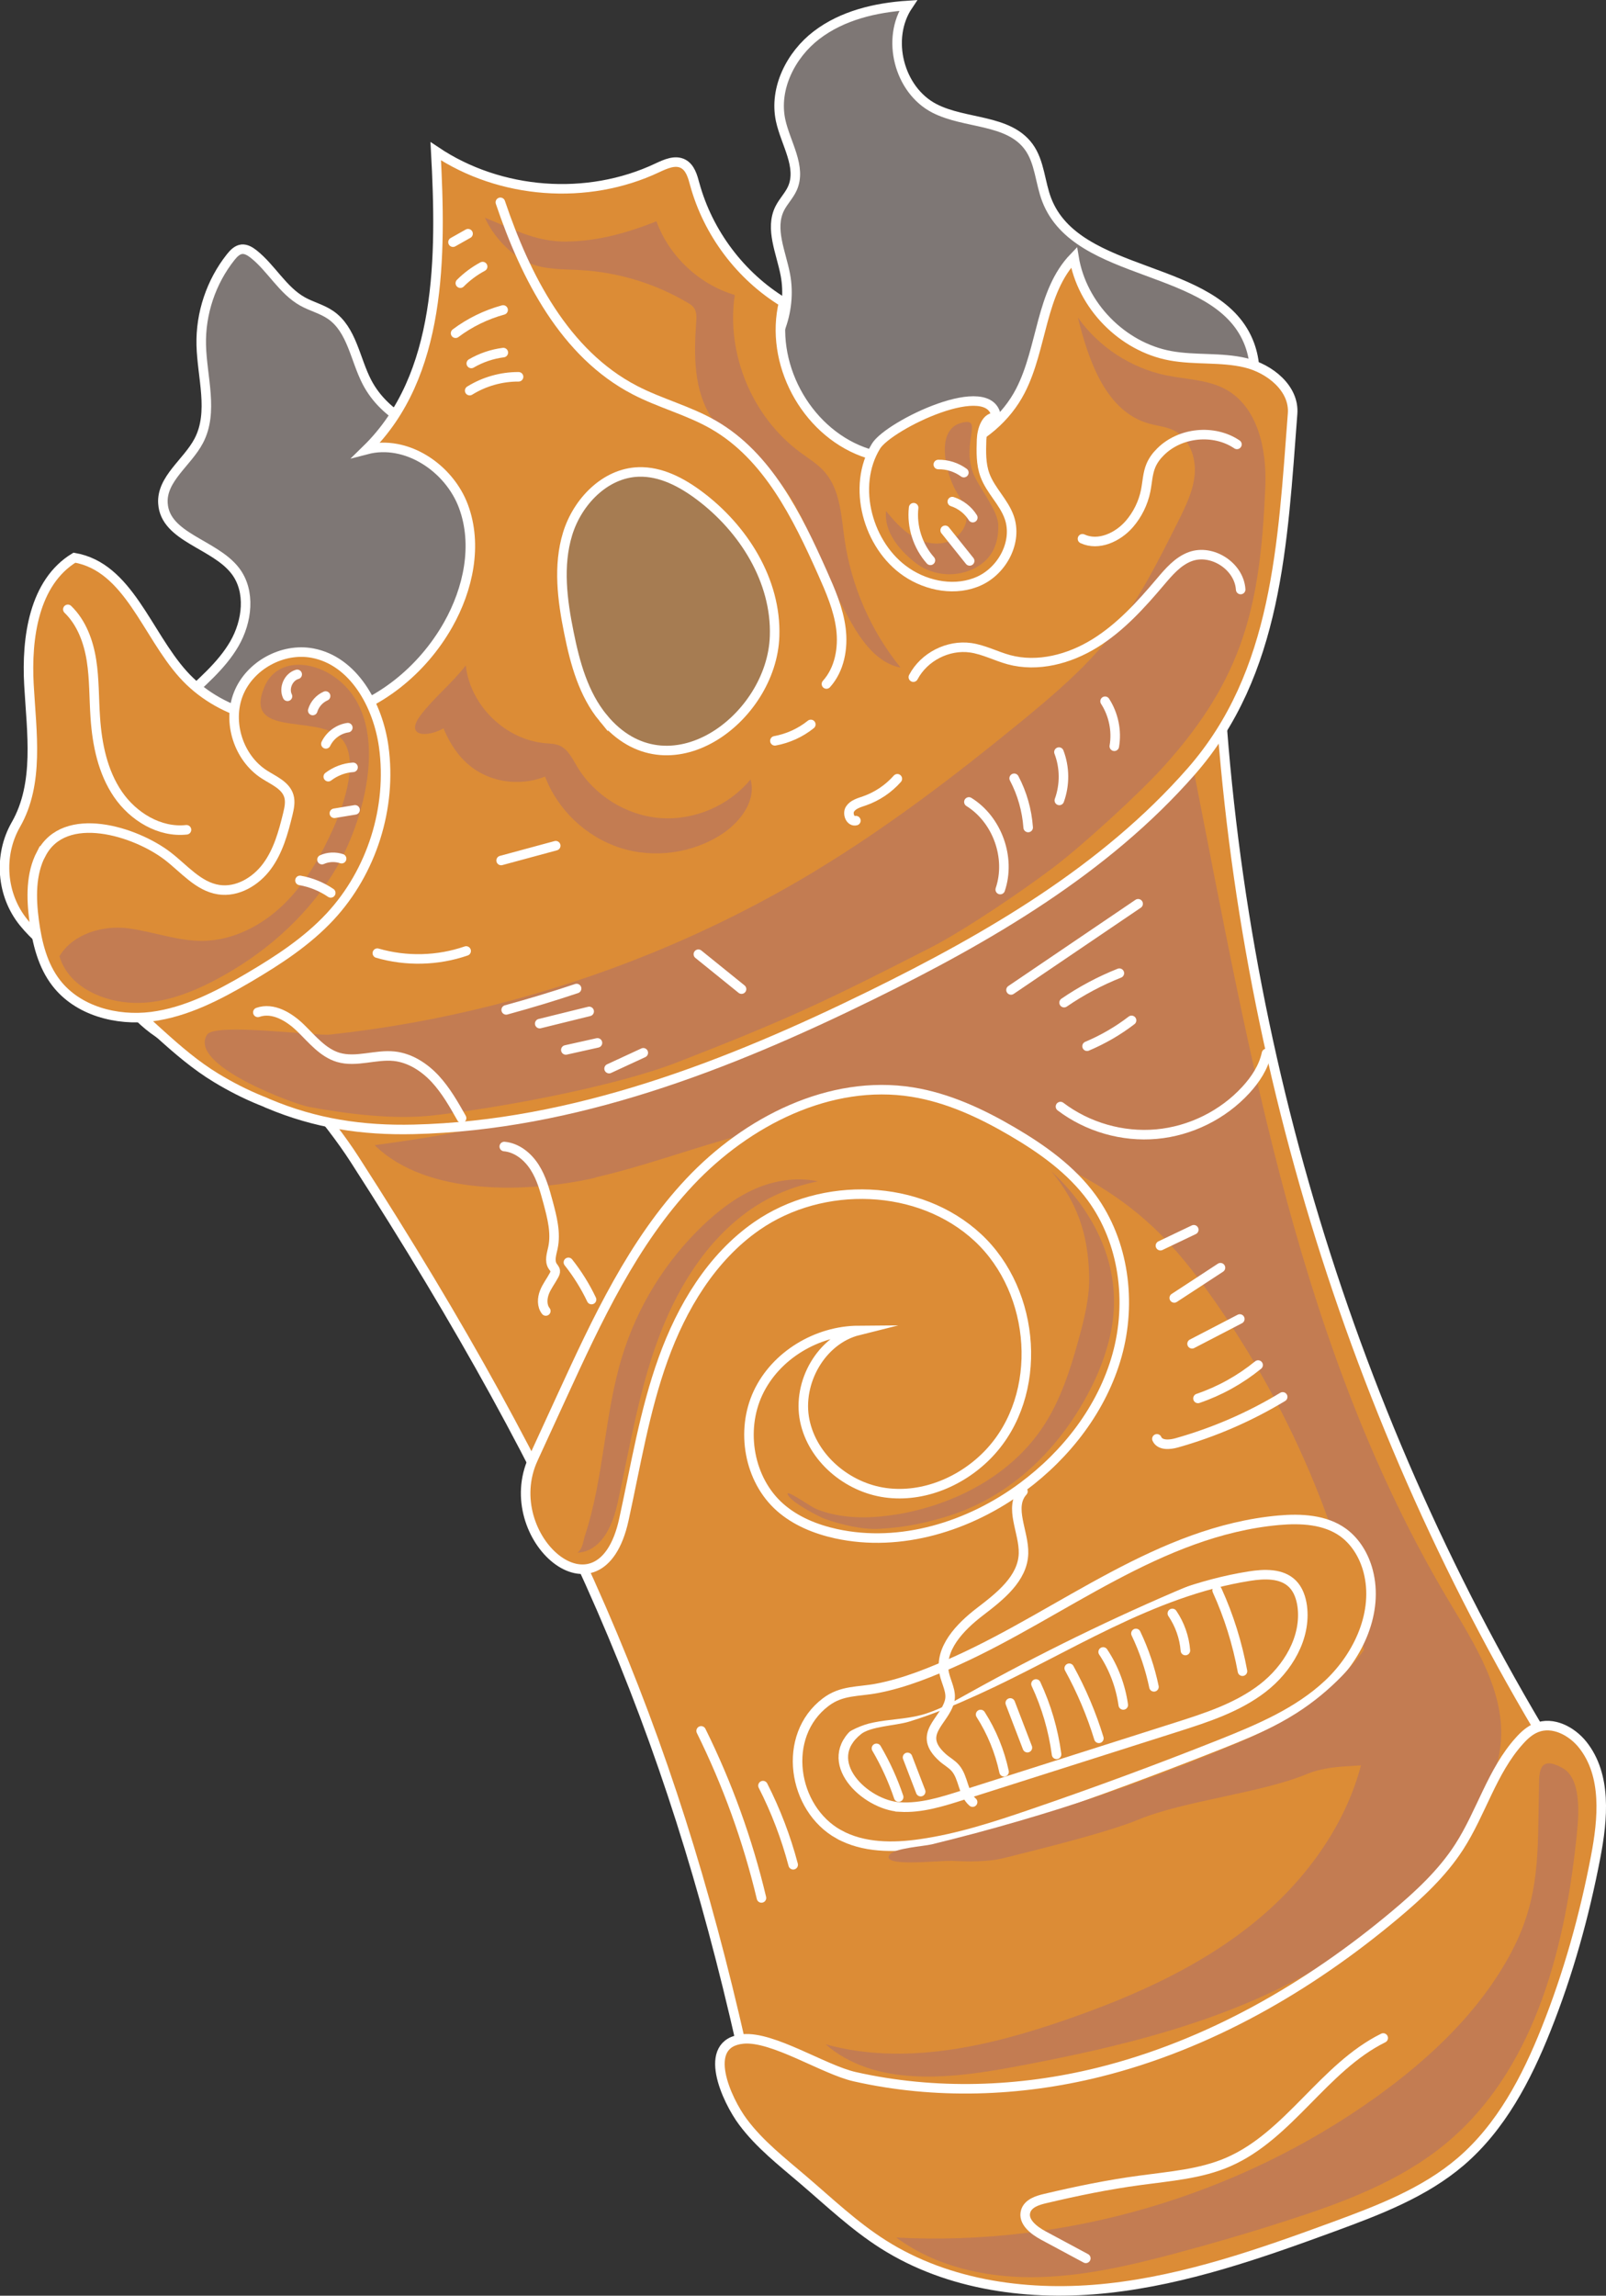<?xml version="1.0" encoding="UTF-8"?><svg id="_イヤー_1" xmlns="http://www.w3.org/2000/svg" viewBox="0 0 168.54 240.78"><rect x="0" y="0" width="168.54" height="240.78" fill="#333333" stroke="none"/><defs><style>.cls-1{fill:#a67c52;}.cls-1,.cls-2,.cls-3,.cls-4{stroke:#fff;stroke-miterlimit:10;}.cls-1,.cls-2,.cls-3,.cls-4,.cls-5,.cls-6{fill-rule:evenodd;}.cls-2,.cls-5{fill:#dc8c36;}.cls-3{fill:#7e7775;}.cls-4{fill:none;stroke-linecap:round;}.cls-6{fill:#c37c52;}</style></defs><path class="cls-2" d="M77.79,214.49c1.34,5.93,8.13,9.17,13.93,11,5.8,1.83,11.99,1.97,18.06,1.76,5.96-.2,11.99-.74,17.62-2.72,4.83-1.7,9.24-4.41,13.49-7.28,11.33-7.63,23.34-17.35,23.58-31.01-22.04-35.16-34.81-76.07-36.67-117.52-20.74,19.78-31.86,22.31-59.5,31.65-8.14,2.75-33.48,8.24-42.07,8.55,3.85,3.45,8.19,8.35,10.99,12.69,22.44,34.84,33.08,59.83,40.57,92.87Z"/><path class="cls-6" d="M62.45,123.5c7.19-1.64,14.06-4.65,21.36-5.73,7.65-1.13,15.54-.06,22.83,2.53,5.26,1.87,10.28,4.56,14.35,8.38,2.35,2.21,4.35,4.76,6.21,7.39,6.79,9.59,11.87,20.39,14.81,31.77,1.16,4.49,1.99,9.16,1.48,13.77-.85,7.67-5.41,14.6-11.32,19.57-5.91,4.97-13.1,8.17-20.4,10.69-8.08,2.79-16.89,4.82-25.13,2.54,5.11,4.44,12.79,3.66,19.44,2.43,9.61-1.78,19.25-3.97,28.05-8.23s16.78-10.75,21.28-19.43c1.01-1.95,1.84-4.02,2.07-6.2,.56-5.45-2.69-10.46-5.49-15.16-15.52-26.04-20.77-56.71-26.61-86.46-.06-.31-.13-.64-.33-.88-.65-.8-1.91-.18-2.71,.46-20.11,16.13-43.25,28.47-67.86,36.17-5.06,1.58-9.98,2.28-15.16,3,5.52,5.41,16.21,4.99,23.14,3.42Z"/><path class="cls-3" d="M9.13,92.89c.27-7.45,4.58-14.26,9.98-19.4,1.96-1.87,4.12-3.62,5.48-5.96s1.75-5.51,.1-7.66c-2.18-2.84-7.36-3.49-7.59-7.07-.17-2.57,2.56-4.28,3.76-6.57,1.58-3.01,.34-6.65,.26-10.05-.08-3.3,1.03-6.61,3.08-9.2,.31-.39,.69-.79,1.18-.84,.45-.04,.87,.22,1.23,.5,1.88,1.49,3.05,3.81,5.14,4.98,.95,.53,2.04,.79,2.94,1.41,2.25,1.54,2.57,4.66,3.83,7.07,1.88,3.59,5.99,5.57,10.03,5.97,4.04,.4,8.07-.54,12.02-1.47l9.8-2.31c2.82-.66,5.72-1.37,8.03-3.11,3.12-2.34,4.74-6.52,4.02-10.35-.44-2.34-1.66-4.84-.59-6.97,.37-.74,.98-1.34,1.32-2.09,1.02-2.26-.71-4.73-1.23-7.15-.71-3.34,1.07-6.87,3.78-8.94s6.2-2.89,9.6-3.11c-2.34,3.47-.97,8.86,2.75,10.79,3.23,1.67,7.76,1.1,9.91,4.04,1.16,1.59,1.18,3.73,1.89,5.57,3.21,8.3,17.7,6.62,21.15,14.82,1.44,3.41,.31,7.28-.41,10.91-1.41,7.02-1.33,14.49-4.5,20.91-2.04,4.12-5.29,7.51-8.66,10.64-24.33,22.54-62.67,37.55-96.17,31.96-7.58-1.27-12.37-10.12-12.11-17.31Z"/><path class="cls-2" d="M28.13,115.74c4.95,2.09,9.88,2.84,15.29,2.71,16.81-.4,32.93-6.67,48.03-14.08,12.33-6.06,24.5-13.13,33.56-23.46,9.06-10.33,9.59-23.83,10.64-37.53,.2-2.63-2.38-4.72-4.95-5.33s-5.28-.26-7.88-.74c-5.05-.93-9.28-5.26-10.11-10.32-3.52,3.65-3.3,9.48-5.62,13.99-2.96,5.75-10.48,8.66-16.54,6.4-6.06-2.26-9.84-9.38-8.31-15.67-4.52-2.75-7.93-7.28-9.33-12.39-.22-.82-.47-1.74-1.22-2.14-.84-.44-1.84,.02-2.7,.42-7.35,3.48-16.51,2.79-23.26-1.74,.6,11.04,.65,23.56-7.26,31.29,4.17-1.09,8.67,1.92,10.17,5.96s.51,8.66-1.61,12.41c-2.71,4.79-7.35,8.58-12.72,9.76-5.38,1.18-11.41-.46-15.09-4.55-3.84-4.27-5.75-11.26-11.41-12.24-4.25,2.59-5.05,8.39-4.77,13.36s1.1,10.31-1.37,14.63c-1.85,3.22-1.53,7.39,.81,10.27,2.34,2.88,5.73,4.67,8.71,6.89,3.99,2.95,7.24,6.84,11.51,9.42,1.52,.92,3.03,1.69,4.67,2.36,.21,.09,.32,.11,.73,.31Z"/><path class="cls-2" d="M77.99,222.58c1.74,2.33,4.07,4.14,6.28,6.03,2.74,2.34,5.36,4.84,8.4,6.77,6.91,4.39,15.51,5.5,23.65,4.61,8.14-.89,15.95-3.63,23.64-6.45,4.71-1.73,9.52-3.56,13.33-6.82,4.23-3.62,6.9-8.71,8.96-13.88,2.33-5.83,4.02-11.9,5.2-18.06,.77-4.01,1.19-8.59-1.36-11.79-1.15-1.44-3.13-2.47-4.84-1.79-.71,.28-1.29,.81-1.8,1.38-2.87,3.18-4,7.54-6.32,11.13-1.78,2.76-4.23,5.03-6.75,7.14-9.06,7.59-19.58,13.64-31.05,16.49-8.35,2.07-17.21,2.37-25.63,.47-3.24-.73-8.59-4.26-11.72-3.96-4.48,.44-1.72,6.42,0,8.72Z"/><path class="cls-1" d="M63.3,75.31c-2.06-2.5-2.95-5.74-3.59-8.92-.7-3.44-1.17-7.06-.14-10.41s3.92-6.36,7.43-6.48c2.33-.08,4.53,1.08,6.4,2.48,4.64,3.47,8.08,8.94,7.89,14.73-.27,8.69-11.21,16.81-17.99,8.6Z"/><path class="cls-2" d="M55.95,153.01l3.06-6.66c3.65-7.94,7.4-16.03,13.38-22.39,5.99-6.36,14.72-10.8,23.35-9.42,3.74,.6,7.24,2.23,10.5,4.14,3.14,1.84,6.17,4,8.32,6.93,3.41,4.66,4.22,10.97,2.67,16.53s-5.28,10.39-9.92,13.82c-5.57,4.13-12.8,6.38-19.57,4.9-2.14-.47-4.24-1.32-5.88-2.77-3.27-2.89-4.16-8.04-2.31-11.99s6.17-6.53,10.54-6.56c-3.92,.98-6.44,5.47-5.64,9.43s4.46,7.04,8.47,7.59,8.14-1.22,10.91-4.17c5.73-6.11,4.93-16.88-1.2-22.58-6.13-5.71-16.33-6-23.21-1.22-4.75,3.3-7.87,8.52-9.83,13.96s-2.88,11.19-4.12,16.84c-2.48,11.31-13.28,1.82-9.52-6.38Z"/><path class="cls-6" d="M85.85,123.9c-2.54,.5-4.97,1.49-7.09,2.96-4.75,3.3-7.87,8.52-9.83,13.96-1.96,5.44-2.88,11.19-4.12,16.84-.8,3.63-2.45,5.12-4.21,5.19,.57-.46,.56-1.08,.78-1.77,2.02-6.12,2.03-12.76,3.94-18.91,1.59-5.15,4.51-9.87,8.4-13.6,1.63-1.56,3.44-2.96,5.5-3.87s4.42-1.26,6.63-.8Z"/><path class="cls-2" d="M88.03,192.39c2.57,1.42,5.68,1.42,8.58,1,3.98-.57,7.82-1.82,11.62-3.12,6.65-2.27,13.25-4.71,19.78-7.3,4.07-1.62,8.22-3.36,11.41-6.36,3.19-3.01,5.27-7.58,4.16-11.82-.41-1.57-1.28-3.06-2.59-4.03-1.91-1.4-4.46-1.52-6.82-1.31-12.51,1.15-22.57,9.64-33.64,14.67-2.72,1.23-5.56,2.4-8.5,2.96-1.98,.38-3.69,.17-5.37,1.44-4.69,3.54-3.49,11.18,1.37,13.87Z"/><path class="cls-2" d="M94.45,189.53c2.23,.13,4.42-.56,6.55-1.24l22.43-7.13c3.18-1.01,6.43-2.06,9.08-4.1,2.64-2.04,4.59-5.3,4.15-8.61-.12-.85-.41-1.72-1.02-2.33-1.13-1.13-2.96-1.06-4.53-.81-10.38,1.64-19.24,7.68-28.63,11.95-2.35,1.07-4.75,2.08-7.22,2.83-1.38,.42-4.03,.47-5.19,1.38-4.1,3.25,.71,7.85,4.38,8.06Z"/><path class="cls-2" d="M4.32,89.55c-1.1,2.11-1.05,4.63-.74,6.99,.31,2.33,.88,4.71,2.33,6.57,2.27,2.92,6.32,3.98,9.99,3.52,3.66-.47,7.03-2.23,10.21-4.1,3.07-1.81,6.1-3.78,8.53-6.39,4.38-4.71,6.51-11.44,5.63-17.82-.6-4.36-3.16-9.01-7.48-9.82-3.15-.59-6.59,1.3-7.77,4.28-1.18,2.98,.02,6.72,2.72,8.45,.98,.63,2.23,1.13,2.57,2.25,.19,.62,.04,1.29-.11,1.92-.47,1.92-1.01,3.88-2.18,5.46-1.17,1.59-3.12,2.75-5.07,2.45-2.14-.33-3.63-2.2-5.35-3.52-3.4-2.61-10.83-4.94-13.27-.23Z"/><path class="cls-2" d="M95.12,60c2.23,1.51,5.23,2.05,7.67,.92s4.02-4.13,3.12-6.67c-.57-1.6-1.95-2.81-2.54-4.4-.44-1.18-.4-2.48-.36-3.74,.04-1.06,.51-2.5,1.55-2.31-.46-4.46-11.28,.81-12.62,2.98-2.62,4.25-.84,10.5,3.17,13.21Z"/><path class="cls-6" d="M85.73,91.24c7.53-4.57,14.55-9.93,21.37-15.51,3.36-2.75,6.69-5.58,9.4-8.97,2.93-3.67,5.05-7.9,7.15-12.1,.79-1.58,1.6-3.22,1.73-4.98s-.59-3.71-2.16-4.52c-.81-.41-1.75-.48-2.63-.73-4.52-1.26-6.34-6.56-7.47-11.12,2.19,3.08,5.57,5.3,9.28,6.06,2.11,.43,4.36,.44,6.24,1.47,3.37,1.86,4.3,6.29,4.15,10.13-.51,12.5-2.25,20.06-10.61,29.36-2.58,2.87-8.51,8.28-11.59,10.62-3.29,2.49-9.3,6.58-12.97,8.46-11.11,5.68-15,7.52-26.63,12.04-6.2,2.4-17.98,4.68-25.56,5.54-4.09,.46-9.04-.15-13.08-.91-1.47-.28-12.7-4.37-10.61-7.57,.83-1.26,11.39,.17,12.89,0,11.56-1.25,22.93-4.14,33.7-8.52,6.01-2.45,11.84-5.37,17.39-8.74Z"/><path class="cls-6" d="M158.64,204.69c-3.29,6.23-8.57,11.21-14.3,15.31-14.48,10.34-32.51,15.61-50.28,14.68,4.05,2.99,9.21,4.18,14.25,4.16s9.99-1.16,14.86-2.45c3.99-1.06,7.96-2.22,11.89-3.49,5.9-1.9,11.85-4.11,16.63-8.05,9.08-7.48,12.42-19.86,13.69-31.56,.22-2.02,.85-6.61-1.41-7.86-2.67-1.48-2.44,.75-2.47,2.42-.14,6.19,.19,11.06-2.86,16.83Z"/><path class="cls-6" d="M35.66,77.3c2.17,1.95,.52,6.92-.68,9.58-1.3,2.9-2.91,5.72-5.18,7.95-2.28,2.22-5.3,3.8-8.48,3.85-2.68,.04-5.25-.98-7.91-1.32s-5.82,.62-7.17,2.94c.9,3.01,4.09,4.58,7.21,4.85s6.22-.84,9-2.29c5.06-2.63,9.55-6.49,12.56-11.34,3.2-5.15,6.47-16.25-.07-20.63-2.54-1.7-5.99-1.73-7.2,1.17-2.2,5.29,5.32,2.91,7.92,5.24Z"/><path class="cls-6" d="M100.3,51.45c.49,.88,1.13,1.76,1.14,2.77,.01,1.25-1.01,2.35-2.22,2.67s-2.51-.04-3.56-.71c-1.05-.67-1.89-1.62-2.68-2.58-.2,2.15,1.31,4.01,3,5.36,1.69,1.35,4.02,1.65,6,.78s2.85-2.53,2.78-4.69c-.05-1.58-2.06-3.94-2.63-5.41-1.26-3.27,1.19-5.99-1.31-5.27-2.73,.79-1.51,5.32-.52,7.09Z"/><path class="cls-6" d="M59.55,25.33c3.21-.04,6.36-.93,9.34-2.12,1.34,3.67,4.48,6.62,8.22,7.73-.92,6.18,1.82,12.77,6.85,16.49,.9,.66,1.87,1.25,2.6,2.09,1.62,1.88,1.72,4.57,2.07,7.03,.7,4.91,2.76,9.62,5.88,13.47-2.49-.48-4.13-2.83-5.36-5.05-1.11-2-2.13-4.05-3.04-6.15-1.33-3.08-2.49-6.33-4.78-8.78-2.06-2.21-4.93-3.65-6.61-6.16-1.92-2.88-1.91-6.6-1.66-10.05,.04-.55,.07-1.16-.27-1.59-.16-.21-.4-.36-.63-.49-3.39-2.01-7.27-3.19-11.2-3.42-1.85-.11-3.78-.02-5.48-.76-1.91-.83-3.75-2.84-4.59-4.73,2.94,1.16,5.24,2.53,8.63,2.5Z"/><path class="cls-6" d="M48.88,69.79c.46,4.19,4.14,7.79,8.34,8.16,.51,.04,1.03,.05,1.5,.25,.88,.38,1.33,1.34,1.82,2.16,1.82,3.07,5.19,5.17,8.75,5.44s7.21-1.29,9.47-4.05c.63,2.18-1.01,4.39-2.89,5.66-3.12,2.09-7.2,2.66-10.77,1.52-3.57-1.14-6.57-3.97-7.9-7.48-2.06,.82-4.46,.74-6.45-.22-2.08-1.01-3.34-2.78-4.21-4.84-1.68,.97-4.1,.9-2.41-1.36,1.39-1.85,3.31-3.36,4.74-5.23Z"/><path class="cls-6" d="M93.98,158.86c6.1-.99,12.07-4.07,15.48-9.22,1.84-2.77,2.87-6,3.75-9.21,.6-2.19,1.16-4.43,1.09-6.7-.13-4.31-1.22-7.57-3.97-10.89,4.64,4.34,7.42,10.07,6.35,16.34-.33,1.95-1.06,4.07-1.92,5.85-3.26,6.75-8.7,12.14-15.92,14.18-2.36,.67-4.15,1-6.6,1.14-1.75,.1-3.99-.45-5.64-1.03-.59-.21-3.24-1.58-3.82-2.39-.8-1.12,2.28,1.1,2.88,1.34,2.6,1.05,5.58,1.03,8.31,.58Z"/><path class="cls-5" d="M94.35,178.74c8.4-2.52,16.23-6.62,23.81-11.03,2.89-1.68,5.79-3.43,9.01-4.36s6.85-.93,9.73,.77c-4.06-.98-8.27,.56-12.12,2.19-7.94,3.34-15.69,7.13-23.21,11.32-1.59,.89-3.19,1.8-4.96,2.26-1.62,.42-3.31,.43-4.95,.77-1.29,.26-2.38,.81-3.44,1.53,.31-2.06,4.46-2.96,6.13-3.46Z"/><path class="cls-6" d="M99.71,195.16c1.87,.1,3.94,.15,5.76-.31,3.53-.89,10.68-2.63,14.04-4.02,4.72-1.95,12.83-2.78,17.55-4.73,3.51-1.45,6.66-.32,10.13-1.88,4.21-1.9-2.43-6.64-1.47-9.14,.32-.84,.78-1.67,.66-2.56s-.89-1.75-1.78-1.65c-2.11,3.54-5.05,6.57-8.52,8.79-2.27,1.45-4.74,2.54-7.22,3.58-5.76,2.41-11.63,4.56-17.59,6.44-2.95,.93-5.92,1.79-8.91,2.59-1.52,.41-3.05,.79-4.58,1.17-.85,.2-3.87,.4-4.39,1.05-1.11,1.39,5.11,.63,6.32,.69Z"/><g><path class="cls-4" d="M39.6,99.97c3.03,.88,6.34,.8,9.32-.23"/><path class="cls-4" d="M52.59,90.25l5.73-1.55"/><path class="cls-4" d="M81.32,77.7c1.37-.25,2.68-.84,3.77-1.72"/><path class="cls-4" d="M52.51,21.22c2.65,7.84,6.75,15.87,14.1,19.69,2.69,1.4,5.69,2.15,8.31,3.67,5.64,3.27,8.73,9.53,11.39,15.49,.84,1.89,1.68,3.81,1.94,5.86s-.14,4.28-1.52,5.81"/><path class="cls-4" d="M95.88,53.25c-.22,1.98,.44,4.03,1.76,5.52"/><path class="cls-4" d="M99.19,55.62l2.57,3.21"/><path class="cls-4" d="M99.94,52.61c.88,.29,1.66,.89,2.15,1.68"/><path class="cls-4" d="M98.47,48.72c.95-.02,1.91,.29,2.68,.85"/><path class="cls-4" d="M89.82,86.07c-.57,.15-.93-.73-.61-1.22s.95-.66,1.5-.85c1.33-.46,2.53-1.27,3.46-2.32"/><path class="cls-4" d="M31.48,92.34c1.15,.2,2.26,.65,3.23,1.31"/><path class="cls-4" d="M33.79,90.16c.64-.29,1.39-.32,2.06-.1"/><path class="cls-4" d="M35.09,85.3l2.17-.36"/><path class="cls-4" d="M34.45,81.46c.75-.57,1.66-.92,2.6-.98"/><path class="cls-4" d="M34.2,78.02c.43-.9,1.32-1.56,2.3-1.7"/><path class="cls-4" d="M32.82,74.52c.2-.67,.71-1.24,1.35-1.52"/><path class="cls-4" d="M30.17,73.03c-.42-.86,.1-2.04,1.02-2.3"/><path class="cls-4" d="M7.12,63.91c1.44,1.39,2.17,3.38,2.48,5.35s.26,3.99,.4,5.99c.19,2.83,.78,5.72,2.38,8.06,1.6,2.34,4.37,4.03,7.19,3.72"/><path class="cls-4" d="M49.29,40.97c1.53-.95,3.33-1.46,5.13-1.45"/><path class="cls-4" d="M49.46,38.12c1.03-.6,2.18-.99,3.36-1.14"/><path class="cls-4" d="M47.81,34.95c1.49-1.12,3.2-1.95,4.99-2.44"/><path class="cls-4" d="M48.31,29.7c.69-.69,1.48-1.28,2.34-1.74"/><path class="cls-4" d="M47.54,25.4l1.58-.89"/><path class="cls-4" d="M95.85,71.02c1.12-2.13,3.64-3.42,6.02-3.08,1.38,.2,2.65,.88,4,1.25,3.04,.82,6.35-.06,9.03-1.72s4.83-4.03,6.87-6.44c.9-1.06,1.84-2.17,3.14-2.65,2.29-.84,5.14,1.01,5.29,3.45"/><path class="cls-4" d="M113.6,56.51c1.67,.78,3.7-.15,4.91-1.54,.86-.99,1.46-2.21,1.72-3.49,.18-.89,.2-1.82,.55-2.65,.23-.54,.58-1.02,1-1.43,2.06-2.07,5.62-2.42,8.03-.79"/><path class="cls-4" d="M53.12,105.92c2.48-.68,4.95-1.42,7.39-2.24"/><path class="cls-4" d="M56.64,107.36l5.19-1.28"/><path class="cls-4" d="M59.38,110.12l3.32-.74"/><path class="cls-4" d="M63.92,112.08l3.59-1.66"/><path class="cls-4" d="M27.06,106.18c1.59-.56,3.29,.47,4.5,1.65s2.33,2.59,3.94,3.07c1.89,.56,3.92-.33,5.88-.12,1.65,.18,3.14,1.14,4.28,2.36,1.13,1.22,1.96,2.68,2.78,4.13"/><path class="cls-4" d="M52.92,120.25c1.33,.12,2.47,1.05,3.19,2.18s1.07,2.43,1.42,3.72c.41,1.54,.83,3.15,.5,4.71-.14,.65-.39,1.37-.04,1.93,.1,.16,.25,.3,.28,.49,.02,.16-.05,.31-.12,.45-.32,.61-.76,1.16-1.01,1.8s-.29,1.43,.14,1.97"/><path class="cls-4" d="M59.65,132.4c.95,1.2,1.77,2.51,2.43,3.9"/><path class="cls-4" d="M111.29,116.06c2.85,2.16,6.51,3.21,10.07,2.89s6.98-2.01,9.39-4.64c1-1.09,1.85-2.37,2.16-3.82"/><path class="cls-4" d="M102.07,189.01c-1.03-.88-.93-2.56-1.82-3.58-.38-.44-.91-.71-1.34-1.1-2.74-2.47,.18-3.75,.74-5.9,.26-.97-.35-1.94-.56-2.93-.54-2.58,1.66-4.86,3.75-6.46s4.49-3.47,4.57-6.1c.07-2.25-1.57-4.85-.06-6.52"/><path class="cls-4" d="M113.95,236.86l-4.47-2.4c-1-.54-2.17-1.45-1.84-2.54,.25-.82,1.21-1.14,2.04-1.33,3.29-.78,6.6-1.46,9.95-1.91,3.14-.43,6.36-.66,9.26-1.92,6.41-2.78,10.01-9.91,16.27-13.01"/><path class="cls-4" d="M73.58,181.54c2.76,5.58,4.89,11.47,6.33,17.52"/><path class="cls-4" d="M80.07,187.28c1.35,2.65,2.41,5.43,3.17,8.3"/><path class="cls-4" d="M91.98,183.37c.95,1.62,1.73,3.33,2.33,5.11"/><path class="cls-4" d="M95.24,184.32l1.38,3.59"/><path class="cls-4" d="M102.91,179.82c1.17,1.83,2.01,3.88,2.46,6.01"/><path class="cls-4" d="M106.02,178.61l1.8,4.69"/><path class="cls-4" d="M108.72,176.62c1.09,2.33,1.82,4.83,2.16,7.38"/><path class="cls-4" d="M112.21,174.97c1.28,2.33,2.33,4.8,3.11,7.35"/><path class="cls-4" d="M115.77,173.26c1.11,1.66,1.83,3.58,2.11,5.56"/><path class="cls-4" d="M119.21,171.32c.85,1.78,1.49,3.67,1.89,5.6"/><path class="cls-4" d="M123.03,169.22c.78,1.15,1.26,2.5,1.37,3.89"/><path class="cls-4" d="M127.73,166.8c1.23,2.7,2.12,5.56,2.66,8.48"/><path class="cls-4" d="M121.41,150.91c.32,.71,1.34,.63,2.08,.42,3.9-1.1,7.65-2.72,11.12-4.82"/><path class="cls-4" d="M125.72,146.67c2.29-.78,4.43-1.97,6.31-3.5"/><path class="cls-4" d="M125.1,140.94l5.01-2.6"/><path class="cls-4" d="M123.23,136.13l4.85-3.17"/><path class="cls-4" d="M121.78,130.65l3.5-1.67"/><path class="cls-4" d="M114.08,109.73c1.66-.7,3.24-1.61,4.67-2.71"/><path class="cls-4" d="M111.67,105.16c1.81-1.24,3.76-2.28,5.8-3.09"/><path class="cls-4" d="M106.1,103.83l13.34-9.04"/><path class="cls-4" d="M104.97,93.3c1.13-3.33-.31-7.34-3.29-9.19"/><path class="cls-4" d="M106.43,81.63c.84,1.59,1.34,3.36,1.47,5.16"/><path class="cls-4" d="M111.13,78.88c.62,1.61,.63,3.45,.04,5.07"/><path class="cls-4" d="M115.97,73.55c.89,1.38,1.25,3.1,.97,4.72"/><path class="cls-4" d="M73.29,100.08l4.53,3.66"/></g></svg>